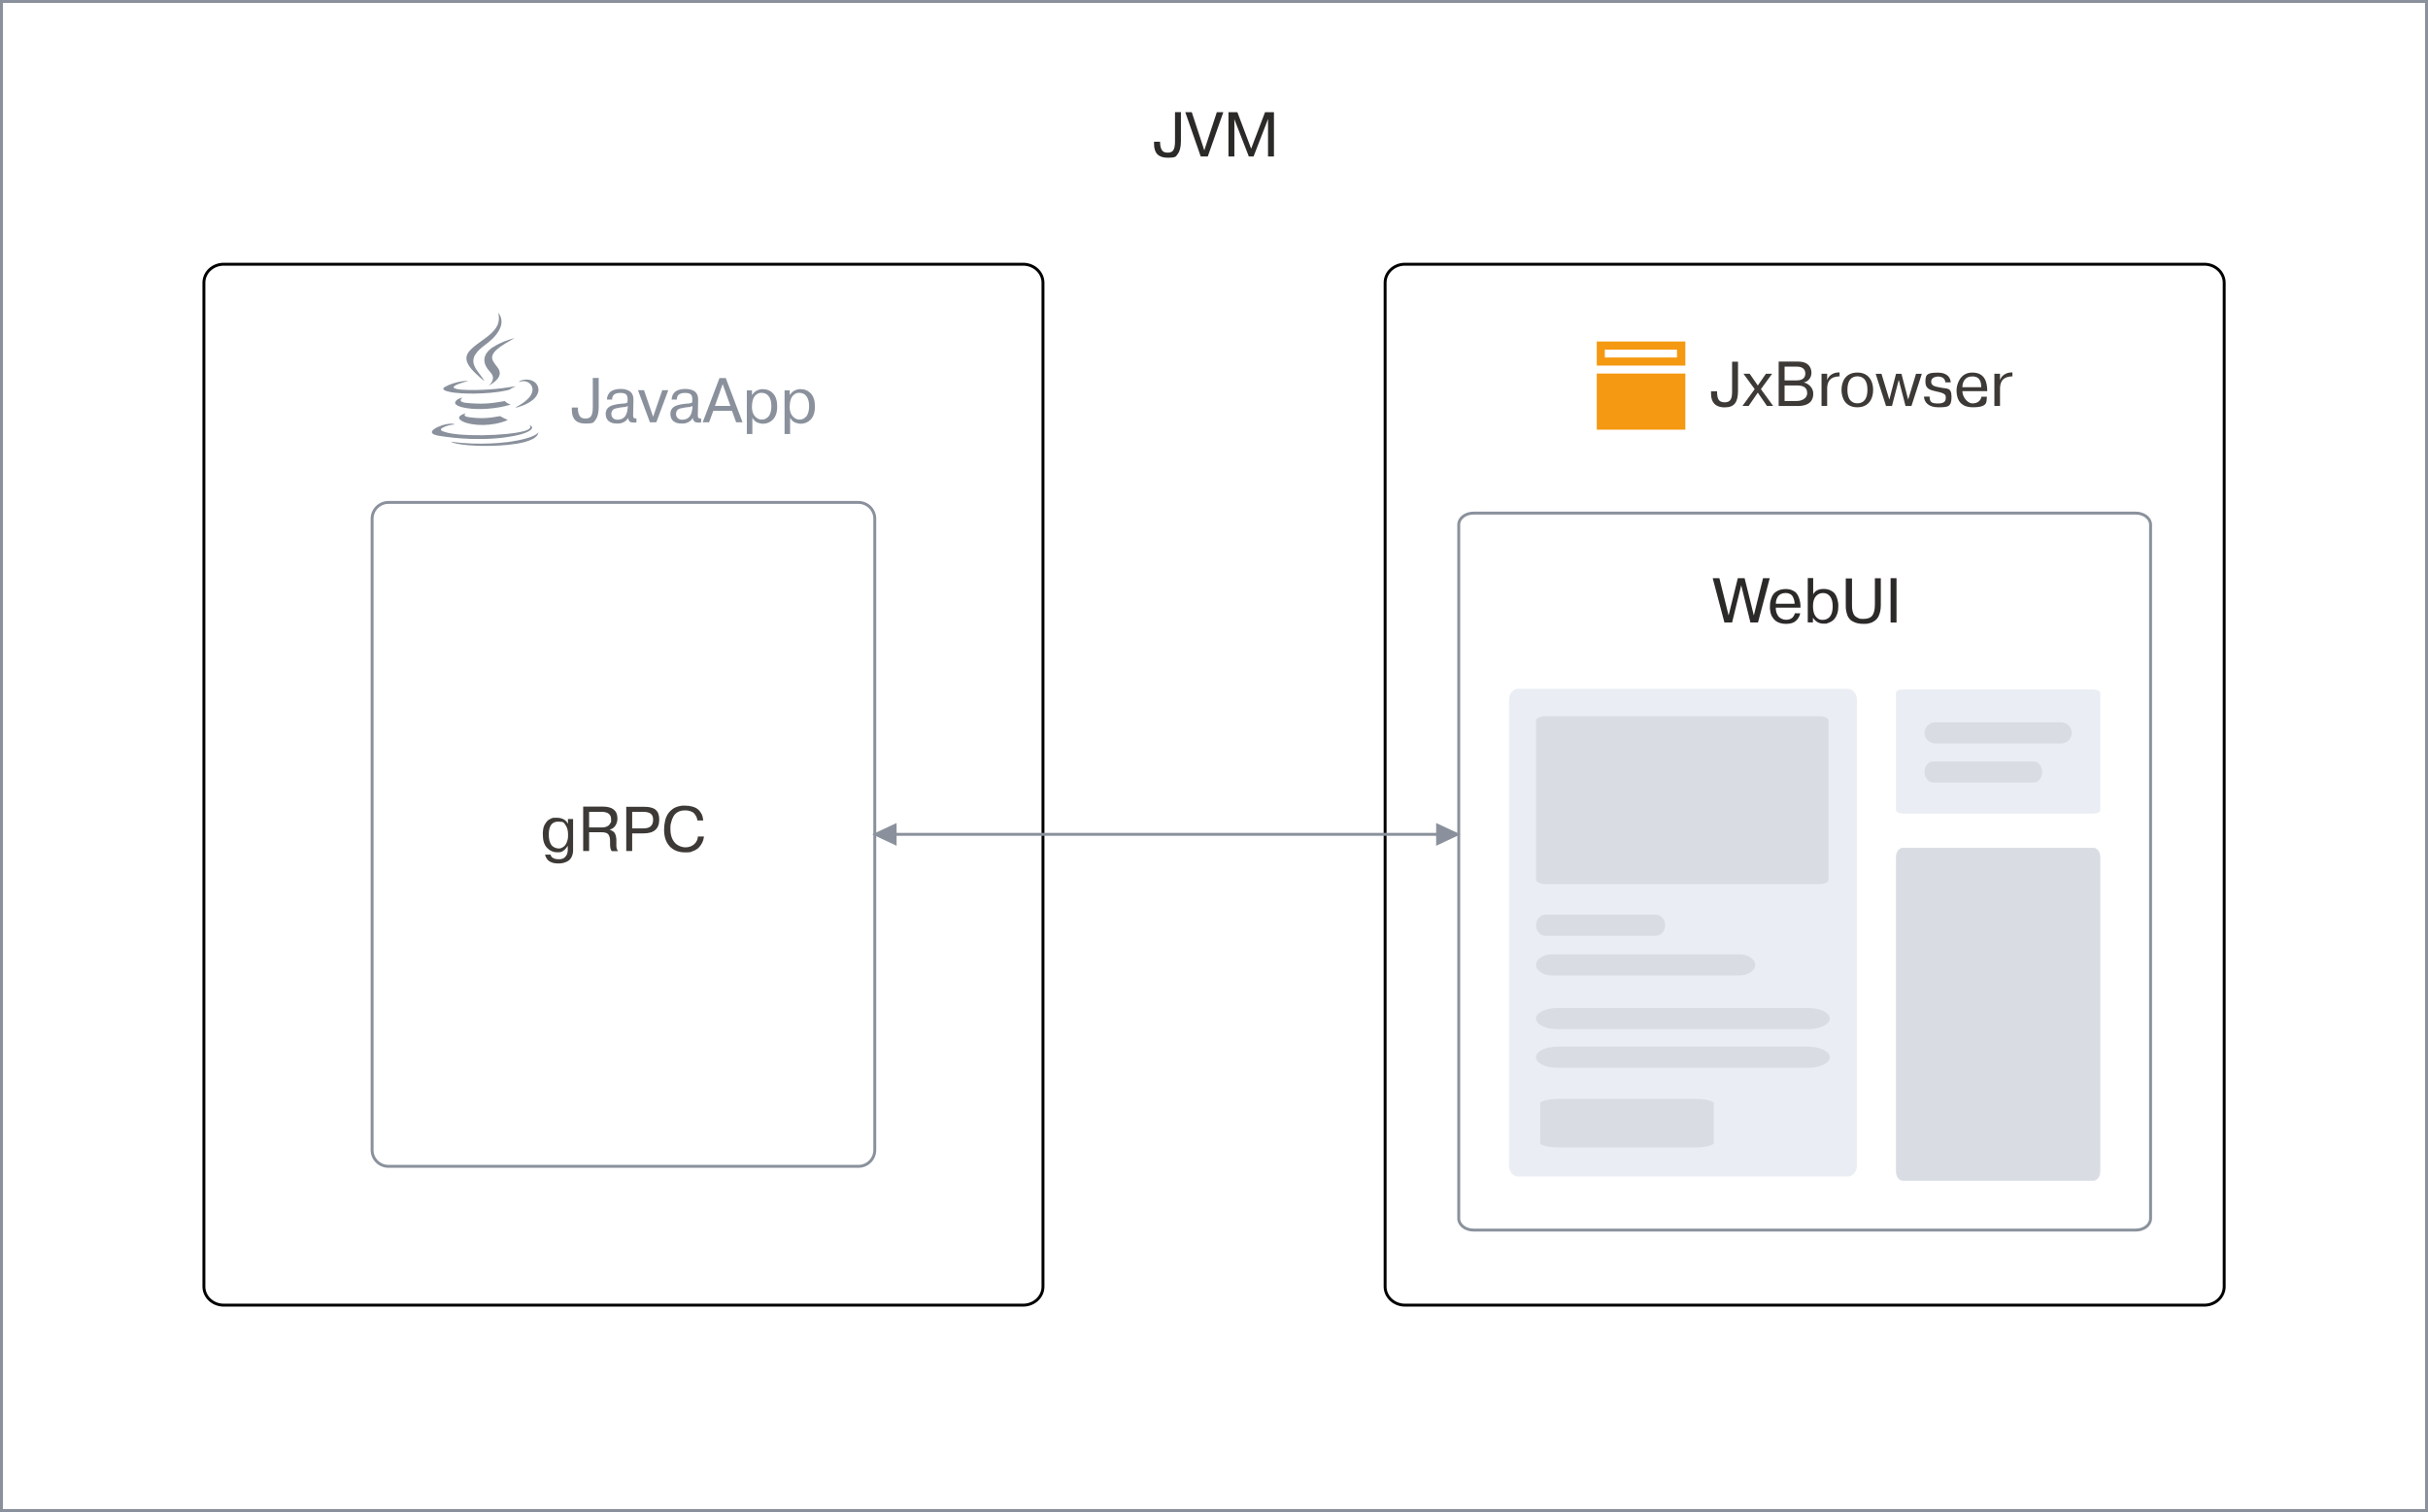 <?xml version="1.0" encoding="UTF-8"?>
<svg id="Layer_1" xmlns="http://www.w3.org/2000/svg" version="1.1" viewBox="0 0 2503 1558.8">
  <rect x="0" y="0" width="2503" height="1558.8" fill="#808080" stroke="none"/>
  <!-- Generator: Adobe Illustrator 29.1.0, SVG Export Plug-In . SVG Version: 2.1.0 Build 142)  -->
  <defs>
    <style>
      .st0, .st1, .st2, .st3, .st4, .st5, .st6 {
        fill-rule: evenodd;
      }

      .st0, .st7 {
        fill: #3c3936;
      }

      .st8 {
        fill: #2b2a29;
      }

      .st9, .st4 {
        fill: #8a919c;
      }

      .st1 {
        fill: #eaeef4;
      }

      .st2 {
        stroke: #000;
      }

      .st2, .st10, .st5 {
        fill: #fff;
      }

      .st2, .st10, .st5, .st11 {
        stroke-miterlimit: 10;
        stroke-width: 3px;
      }

      .st3 {
        fill: #f49911;
      }

      .st10, .st5, .st11 {
        stroke: #8a919c;
      }

      .st11 {
        fill: none;
      }

      .st6 {
        fill: #d9dde3;
      }
    </style>
  </defs>
  <g id="__x23_Layer_x5F_1">
    <rect class="st10" x="1.5" y="1.5" width="2500" height="1555.8"/>
    <path class="st8" d="M1189.7,146.2v2.3c0,9.4,4.6,14.1,13.9,14.1s8.5-1.3,10.6-4c2.1-2.7,3.2-7.1,3.2-13.1v-29.9h-6.1v30.4c0,3.8-.5,6.6-1.5,8.5-1,1.9-3,2.9-6,2.9s-5-.9-6.1-2.8c-1.2-1.9-1.8-4.7-1.8-8.5h-6.1Z"/>
    <polygon id="_x31_" class="st8" points="1241.5 155 1228.6 115.7 1221.9 115.7 1237.8 161.3 1245.1 161.3 1261.1 115.7 1254.4 115.7 1241.5 155"/>
    <polygon id="_x32_" class="st8" points="1287.4 161.3 1292.3 161.3 1307.1 123 1307.3 123 1307.2 124.8 1307.2 161.3 1313.3 161.3 1313.3 115.7 1304.1 115.7 1289.8 153.3 1275.6 115.7 1266.4 115.7 1266.4 161.3 1272.5 161.3 1272.5 124.8 1272.4 123 1272.5 123 1287.4 161.3"/>
    <path class="st2" d="M230.7,272.4h824c11.3,0,20.5,8.6,20.5,19.1v1035c0,10.6-9.2,19.1-20.5,19.1H230.7c-11.3,0-20.5-8.6-20.5-19.1V291.5c0-10.6,9.2-19.1,20.5-19.1Z"/>
    <path class="st2" d="M1448.4,272.4h824c11.3,0,20.5,8.6,20.5,19.1v1035c0,10.6-9.2,19.1-20.5,19.1h-824c-11.3,0-20.5-8.6-20.5-19.1V291.5c0-10.6,9.2-19.1,20.5-19.1Z"/>
    <path class="st11" d="M1519.1,529h682.6c8.4,0,15.3,5.3,15.3,11.9v715.4c0,6.6-6.8,11.9-15.3,11.9h-682.6c-8.4,0-15.3-5.3-15.3-11.9v-715.4c0-6.6,6.8-11.9,15.3-11.9Z"/>
    <path class="st5" d="M400.5,518h484.4c9.3,0,16.9,7.5,16.9,16.8v650.9c0,9.3-7.6,16.8-16.9,16.8h-484.4c-9.3,0-16.9-7.5-16.9-16.8v-650.9c0-9.3,7.6-16.8,16.9-16.8Z"/>
    <path class="st7" d="M561.9,881.2c.3,1.2.7,2.3,1.3,3.3.6,1,1.2,1.8,1.8,2.4.6.6,1.4,1.1,2.3,1.6.9.4,1.7.8,2.4,1,.7.2,1.5.4,2.5.5,1,.1,1.7.2,2.1.2h1.7c.9,0,1.8,0,2.8-.2,1-.1,2.2-.4,3.7-.9,1.5-.5,2.9-1.2,4-2.1,1.2-.9,2.2-2.2,3-4,.8-1.8,1.3-3.9,1.3-6.3v-32.3h-5.3v4.6h-.2c-2.1-3.9-6-5.9-11.5-5.9s-4.3.3-6,1c-1.8.7-3.1,1.7-4.1,2.9-1,1.2-1.8,2.5-2.4,3.6-.6,1.2-1.1,2.6-1.3,4.1-.2,1.6-.4,2.7-.4,3.4,0,.7,0,1.5,0,2.4,0,6,1.4,10.5,4.3,13.6,2.8,3,6.4,4.6,10.7,4.6s4.4-.5,6-1.5c1.6-1,3.1-2.7,4.7-5.2v3.6c0,.5,0,.9,0,1.4s-.1,1.1-.3,2c-.2.9-.4,1.7-.8,2.4-.4.7-.9,1.4-1.6,2.2-.6.7-1.5,1.3-2.6,1.7-1.1.4-2.3.6-3.8.6-5,0-7.9-1.6-8.7-4.8h-5.5ZM575.9,874.7c-.7,0-1.4,0-2.1-.2-.7-.1-1.5-.5-2.6-1s-1.9-1.3-2.7-2.2c-.8-1-1.4-2.4-2-4.2-.5-1.9-.8-4.1-.8-6.6,0-8.9,3.2-13.4,9.6-13.4s5.9,1.2,7.7,3.6c1.8,2.4,2.6,5.7,2.6,9.9s-.3,4.5-.8,6.4c-.6,1.8-1.2,3.2-2,4.2s-1.6,1.7-2.6,2.3c-1,.6-1.8,1-2.5,1.1-.7.2-1.3.2-1.9.2Z"/>
    <path id="_x31_1" data-name="_x31_" class="st7" d="M601.2,877.4h6.1v-19.4h13c2,0,3.5.3,4.8.8,1.2.5,2.1,1.3,2.6,2.4.5,1.1.9,2.1,1,3,.2.9.2,2.1.2,3.6,0,3.1,0,5.2.3,6.4.2,1.2.7,2.3,1.4,3.3h6.5c-.3-.4-.5-.7-.7-1.1s-.4-.7-.5-1.2c-.1-.5-.2-.8-.3-1.1,0-.3-.1-.8-.2-1.5,0-.7,0-1.2,0-1.6,0-.4,0-1.1,0-2.1,0-1,0-1.8,0-2.4,0-1.5-.1-2.6-.3-3.5-.1-.8-.4-1.8-.8-2.9-.4-1.1-1-2-2-2.7-.9-.7-2.1-1.4-3.6-2v-.2c2.4-.5,4.3-1.9,5.7-4,1.4-2.2,2.1-4.6,2.1-7.3,0-8.2-5-12.3-15.1-12.3h-20.2v45.6ZM607.3,837h12.8c6.6,0,9.9,2.6,9.9,7.8s-.2,2.5-.7,3.6c-.4,1-1,1.8-1.6,2.4-.7.6-1.4,1-2.3,1.4-.9.4-1.7.6-2.3.7-.7.1-1.4.2-2.1.2h-13.7v-16Z"/>
    <path id="_x32_1" data-name="_x32_" class="st7" d="M645.6,831.8v45.6h6.1v-18.2h11.9c10.7,0,16-4.8,16-14.3s-5.1-13.1-15.4-13.1h-18.6ZM651.7,837h11.2c3.6,0,6.2.6,7.9,1.9,1.7,1.3,2.5,3.3,2.5,6.2s-.8,5.3-2.5,6.8c-1.7,1.5-4.3,2.2-7.9,2.2h-11.2v-17.1Z"/>
    <path id="_x33_" class="st7" d="M719.5,862.3c-.2,3.3-1.5,6-3.9,8.1-2.4,2.1-5.4,3.2-9,3.2s-8.5-1.7-11.3-5.2c-2.8-3.5-4.2-7.9-4.2-13.3s.3-5,.8-7.3c.5-2.2,1.3-4.3,2.4-6.2,1.1-1.9,2.6-3.4,4.7-4.5,2-1.1,4.4-1.6,7.1-1.6s4.5.4,6.3,1.1c1.8.7,3.1,1.7,3.9,2.9.8,1.2,1.5,2.3,1.9,3.3.4,1,.6,2,.7,3.1h6.1c-.2-1.5-.5-3-.8-4.3-.4-1.3-1-2.7-2-4.1-.9-1.4-2-2.6-3.4-3.6-1.3-1-3.1-1.8-5.3-2.4-2.2-.6-4.7-.9-7.5-.9s-1.6,0-2.4,0c-.8,0-2,.3-3.5.6s-2.9.8-4.2,1.4c-1.3.6-2.7,1.5-4.1,2.8-1.5,1.3-2.7,2.7-3.7,4.4s-1.9,3.9-2.5,6.6-1,5.7-1,9c0,7.3,1.9,13,5.8,17.2,3.8,4.1,9.2,6.2,15.9,6.2s5.3-.4,7.5-1.1c2.2-.7,4-1.7,5.4-2.8,1.3-1.1,2.5-2.5,3.5-4,1-1.5,1.6-3,2.1-4.3.4-1.3.7-2.8.9-4.2h-6.1Z"/>
    <polygon class="st8" points="1795 603.4 1804.5 641.8 1812.3 641.8 1824.4 596.1 1817.5 596.1 1808 634.5 1798.5 596.1 1791.5 596.1 1782 634.5 1772.5 596.1 1765.6 596.1 1777.7 641.8 1785.6 641.8 1795 603.4"/>
    <path id="_x31_2" data-name="_x31_" class="st8" d="M1850.3,632.2c-.4,2-1.4,3.6-2.9,4.9-1.6,1.3-3.7,1.9-6.3,1.9s-6.1-1.3-7.9-3.8c-1.8-2.5-2.6-5.4-2.6-8.7h25.5c0-.2,0-.4,0-.8,0-.4,0-.6,0-.8,0-1.7-.2-3.2-.5-4.6-.2-1.4-.7-2.9-1.3-4.6-.7-1.7-1.5-3.1-2.5-4.3-1-1.1-2.5-2.1-4.4-2.9-1.9-.8-4.1-1.2-6.6-1.2s-5.4.5-7.6,1.5c-2.1,1-3.7,2.2-4.8,3.5-1.1,1.3-1.9,2.9-2.5,4.8-.6,1.8-1,3.4-1.1,4.6s-.2,2.4-.2,3.7,0,1.3,0,2c0,.7.2,1.6.4,2.9.2,1.3.5,2.4.9,3.5s1,2.2,1.9,3.4c.8,1.2,1.8,2.2,3,3.1,1.1.8,2.6,1.6,4.4,2.1,1.8.6,3.8.8,6.1.8,4.6,0,8-1.1,10.3-3.3,2.3-2.2,3.7-4.7,4.2-7.6h-5.5ZM1830.7,622.5c0-1.2.1-2.4.4-3.6s.8-2.3,1.5-3.5c.7-1.2,1.8-2.2,3.2-2.9,1.4-.7,3.1-1.1,5.1-1.1s3.3.4,4.6,1.1c1.3.7,2.2,1.7,2.8,2.9.6,1.2,1.1,2.4,1.3,3.5.3,1.1.4,2.3.5,3.6h-19.4Z"/>
    <path id="_x32_2" data-name="_x32_" class="st8" d="M1863.6,596.1v45.6h5.3v-4.6h.2c2.7,3.9,6.3,5.9,10.9,5.9s2.7-.2,3.9-.5c1.3-.3,2.6-.9,4-1.7,1.4-.8,2.6-1.9,3.6-3.2,1-1.3,1.9-3,2.6-5.2.7-2.2,1-4.6,1-7.4s0-2.3-.2-3.5c-.1-1.1-.5-2.6-1-4.5-.6-1.9-1.4-3.5-2.3-4.8-1-1.3-2.5-2.5-4.5-3.5-2-1-4.3-1.5-7-1.5-5.5,0-9.1,1.9-10.9,5.6v-16.8h-5.7ZM1869,625c0-4.6,1-8,2.9-10.2s4.4-3.4,7.4-3.4,5.4,1.1,7.2,3.4c1.9,2.3,2.8,5.7,2.8,10.4s-1,8.3-2.9,10.6c-1.9,2.2-4.4,3.3-7.5,3.3s-5.1-1.1-7-3.4-2.9-5.8-2.9-10.6Z"/>
    <path id="_x33_1" data-name="_x33_" class="st8" d="M1902.8,596.1v28c0,1.9,0,3.6.3,5.1s.6,3.1,1.3,5c.7,1.9,1.7,3.4,2.9,4.6,1.2,1.2,3,2.2,5.3,3.1,2.3.8,5.1,1.3,8.2,1.3s1.8,0,2.6,0c.8,0,1.8-.2,3.1-.5,1.3-.3,2.5-.6,3.5-1.1,1-.5,2.1-1.2,3.3-2.1,1.2-.9,2.1-2.1,2.9-3.4.7-1.3,1.4-3,1.9-5,.5-2,.8-4.3.8-6.9v-28h-6.1v27.2c0,5-.9,8.7-2.6,11.1-1.8,2.4-4.8,3.6-9.2,3.6s-4-.3-5.6-1c-1.6-.7-2.7-1.5-3.5-2.4-.8-.9-1.4-2.2-1.8-3.6s-.7-2.8-.8-3.8c0-1-.1-2.3-.1-3.7v-27.2h-6.1Z"/>
    <polygon id="_x34_" class="st8" points="1949 596.1 1949 641.8 1955.1 641.8 1955.1 596.1 1949 596.1"/>
    <g id="_2225571321216">
      <line class="st11" x1="914.4" y1="860.2" x2="1490.9" y2="860.2"/>
      <polygon class="st4" points="899.2 860.2 924.3 872 924.3 860.2 924.3 848.5 899.2 860.2"/>
      <polygon class="st4" points="1505.6 860.2 1480.5 872 1480.5 860.2 1480.5 848.5 1505.6 860.2"/>
    </g>
    <path class="st6" d="M1961.6,874.1h196.5c3.9,0,7.1,4.2,7.1,9.5v324.2c0,5.2-3.2,9.5-7.1,9.5h-196.5c-3.9,0-7.1-4.2-7.1-9.5v-324.2c0-5.2,3.2-9.5,7.1-9.5Z"/>
    <path class="st1" d="M1961.6,710.8h196.5c3.9,0,7.1,1.6,7.1,3.5v121c0,2-3.2,3.5-7.1,3.5h-196.5c-3.9,0-7.1-1.6-7.1-3.5v-121c0-2,3.2-3.5,7.1-3.5Z"/>
    <path class="st1" d="M1565.2,710.1h339.5c5.3,0,9.6,5,9.6,11.1v480.7c0,6.1-4.3,11.1-9.6,11.1h-339.5c-5.3,0-9.6-5-9.6-11.1v-480.7c0-6.1,4.3-11.1,9.6-11.1Z"/>
    <path class="st6" d="M1607.7,1132.9h139.1c11,0,19.9,2,19.9,4.6v40.9c0,2.5-8.9,4.6-19.9,4.6h-139.1c-11,0-19.9-2-19.9-4.6v-40.9c0-2.5,8.9-4.6,19.9-4.6Z"/>
    <g id="_2225569497728">
      <path class="st6" d="M1593,738.4h282.6c5.2,0,9.5,2,9.5,4.5v164.1c0,2.5-4.3,4.5-9.5,4.5h-282.6c-5.2,0-9.5-2-9.5-4.5v-164.1c0-2.5,4.3-4.5,9.5-4.5Z"/>
      <g>
        <path class="st6" d="M1593.1,943h113.9c5.3,0,9.6,4.9,9.6,10.9h0c0,6-4.3,10.9-9.6,10.9h-113.9c-5.3,0-9.6-4.9-9.6-10.9h0c0-6,4.3-10.9,9.6-10.9Z"/>
        <path class="st6" d="M1599.8,983.9h193.3c9,0,16.3,4.9,16.3,10.9h0c0,6-7.3,10.9-16.3,10.9h-193.3c-9,0-16.3-4.9-16.3-10.9h0c0-6,7.3-10.9,16.3-10.9Z"/>
        <path class="st6" d="M1605.3,1039.2h259.1c12.1,0,21.9,4.9,21.9,10.9h0c0,6-9.8,10.9-21.9,10.9h-259.1c-12.1,0-21.9-4.9-21.9-10.9h0c0-6,9.8-10.9,21.9-10.9Z"/>
        <path class="st6" d="M1605.3,1079.1h259.1c12.1,0,21.9,4.9,21.9,10.9h0c0,6-9.8,10.9-21.9,10.9h-259.1c-12.1,0-21.9-4.9-21.9-10.9h0c0-6,9.8-10.9,21.9-10.9Z"/>
      </g>
    </g>
    <g id="_2225384707280">
      <path class="st6" d="M1995,744.7h129.8c6.1,0,11,4.9,11,10.9h0c0,6-4.9,10.9-11,10.9h-129.8c-6.1,0-11-4.9-11-10.9h0c0-6,4.9-10.9,11-10.9Z"/>
      <path class="st6" d="M1992.8,785h103.7c4.8,0,8.8,4.9,8.8,10.9h0c0,6-3.9,10.9-8.8,10.9h-103.7c-4.8,0-8.8-4.9-8.8-10.9h0c0-6,3.9-10.9,8.8-10.9Z"/>
    </g>
    <g id="_2225384706960">
      <path class="st3" d="M1737.4,376.9v-24.8h-91.3v24.8h91.3ZM1728.8,360.5h0v8.1h-74.4s0-8.1,0-8.1h74.4ZM1737.4,443h0v-57.9h-91.3v57.9h91.3Z"/>
      <path class="st0" d="M1763.9,403.4v2.4c0,13.1,9.4,14.2,14,14.2,10,0,13.8-5.2,13.8-17.2v-29.9h-6.1v30.5c0,6.7-1,11.4-7.6,11.4s-7.9-4.1-7.9-11.4h-6.1ZM1812.2,397.6h0l-8.5-12.3h-6.4l11.6,15.9-12.6,17.3h6.4l9.4-13.7,9.4,13.7h6.4l-12.6-17.3,11.6-15.9h-6.4l-8.5,12.3ZM1833.6,372.8h0v45.8h19.4c13,0,16.3-6.2,16.3-12.8s-5.8-10.7-9.6-11.4v-.2c4.3-.7,7.7-4.9,7.7-9.8s-2.6-11.6-13.7-11.6h-20.1ZM1839.7,378h12.6c7.7,0,8.8,4.5,8.8,7.1,0,3.8-2.2,7.1-9,7.1h-12.4v-14.3ZM1839.7,397.4h12.8c6.4,0,10.5,2,10.5,7.9s-6.3,8.1-10.5,8.1h-12.8v-16ZM1896.4,384h-1.7c-4.6.3-9.4,2.8-11,7.7h-.1v-6.4h-5.8v33.2h5.8v-17.1c0-.6,0-1.2,0-1.8.5-8.4,5-11.3,12.8-11.6v-4.1ZM1898.4,402h0c0,8.8,4.3,17.9,16.3,17.9s16.3-9.1,16.3-17.9-4.3-17.9-16.3-17.9-16.3,9.1-16.3,17.9ZM1904.5,401.9h0c0-13.3,7.7-13.9,10.3-13.9s10.3.6,10.3,13.9-7.7,13.9-10.3,13.9-10.3-.6-10.3-13.9ZM1957.5,392h0l6.9,26.6h6.1l10.7-33.2h-6l-8.1,26.6-6.9-26.6h-5.6l-6.9,26.6-8.1-26.6h-6l10.7,33.2h6.1l6.9-26.6ZM1983.4,408.7h0c.2,6.1,4.8,11.2,14.7,11.2s13.7-.3,13.7-10.7-5-8.1-11.8-9.7c-4.8-1-9.2-1.4-9.2-6.1s6.1-5.2,6.9-5.2c6.6,0,7.6,4.1,7.8,6h5.5c-.3-3.7-2.2-10-13.5-10s-12.6,2.2-12.6,9.5,4.9,8.4,10.5,9.7l3.5.8c6.5,1.6,7,3.3,7,5.5s0,6.3-7.7,6.3-8.8-1.8-9-7.1h-5.8ZM2042.7,409h0c-.7,3.7-3.7,6.9-9.2,6.9s-10.5-6.9-10.5-12.6h25.6c0-.5,0-1.1,0-1.6-.3-7.2-2.1-17.6-15.4-17.6s-16.2,13.5-16.2,18,.3,17.8,16.8,17.8,13.7-6.2,14.5-10.9h-5.5ZM2023,399.2h0c0-4.2,1.8-11.1,10.3-11.1s9,6.7,9.2,11.1h-19.5ZM2074.6,384h-1.7c-4.6.3-9.4,2.8-11,7.7h-.1v-6.4h-5.8v33.2h5.8v-17.1c0-.6,0-1.2,0-1.8.5-8.4,5-11.3,12.8-11.6v-4.1Z"/>
    </g>
    <g id="_2225380381872">
      <path class="st9" d="M589.5,420.3v2.3c0,9.4,4.6,14.1,13.9,14.1s8.5-1.3,10.6-4c2.1-2.7,3.2-7.1,3.2-13.1v-29.9h-6.1v30.4c0,3.8-.5,6.6-1.5,8.5-1,1.9-3,2.9-6,2.9s-5-.9-6.1-2.8c-1.2-1.9-1.8-4.7-1.8-8.5h-6.1Z"/>
      <path id="_x31_3" data-name="_x31_" class="st9" d="M631,412.1c-.1-4.7,2.7-7,8.6-7s7.4,2.2,7.4,6.6-.4,3.2-1.2,3.7c-.6.4-2.3.7-5.2.8-6.3.6-10.6,1.7-12.8,3.4-2.3,1.7-3.4,4.1-3.4,7.1s1,5.8,3.1,7.5c2.1,1.7,4.9,2.5,8.6,2.5s4.7-.5,6.7-1.4c2-1,3.6-2.4,4.7-4.4.3,2,1,3.3,1.9,3.9.9.6,2.2.9,4.1.9s1.9,0,2.6-.3v-4c-.9,0-1.5,0-2-.1-.5-.1-.8-.4-1-.8-.2-.4-.3-.8-.4-1.2s0-.9,0-1.8l.3-15.3c0-2.3-.3-4.2-1.2-5.8-.8-1.6-2-2.7-3.4-3.5-1.4-.7-2.8-1.2-4.2-1.5-1.4-.3-2.8-.4-4.4-.4-2.8,0-5.1.4-7.1,1.1-2,.7-3.4,1.7-4.4,2.8-1,1.2-1.6,2.3-2,3.5-.4,1.2-.6,2.4-.6,3.6h5.5ZM646.9,421.3c-.1,2.2-.5,4-1.2,5.6-.7,1.6-1.5,2.7-2.5,3.6-1,.8-2,1.4-3.1,1.7-1.1.3-2.2.5-3.5.5-1.9,0-3.5-.5-4.6-1.6s-1.8-2.6-1.8-4.5,1-4,2.9-5c.9-.4,3.1-.9,6.6-1.5.7,0,1.4-.2,2.4-.3.9,0,1.6-.2,2.1-.2s.9-.2,1.5-.4c.5-.2,1-.4,1.4-.7v2.8Z"/>
      <polygon id="_x32_3" data-name="_x32_" class="st9" points="673.3 429.7 663.9 402.3 657.7 402.3 670 435.4 676.6 435.4 688.9 402.3 682.7 402.3 673.3 429.7"/>
      <path id="_x33_2" data-name="_x33_" class="st9" d="M697.7,412.1c-.1-4.7,2.7-7,8.6-7s7.4,2.2,7.4,6.6-.4,3.2-1.2,3.7c-.6.4-2.3.7-5.2.8-6.3.6-10.6,1.7-12.8,3.4-2.3,1.7-3.4,4.1-3.4,7.1s1,5.8,3.1,7.5,4.9,2.5,8.6,2.5,4.7-.5,6.7-1.4c2-1,3.6-2.4,4.7-4.4.3,2,1,3.3,1.9,3.9.9.6,2.2.9,4.1.9s1.9,0,2.6-.3v-4c-.9,0-1.5,0-2-.1-.5-.1-.8-.4-1-.8-.2-.4-.3-.8-.4-1.2s0-.9,0-1.8l.3-15.3c0-2.3-.3-4.2-1.2-5.8-.8-1.6-2-2.7-3.4-3.5-1.4-.7-2.8-1.2-4.2-1.5-1.4-.3-2.8-.4-4.4-.4-2.8,0-5.1.4-7.1,1.1-2,.7-3.4,1.7-4.4,2.8-1,1.2-1.6,2.3-2,3.5-.4,1.2-.6,2.4-.6,3.6h5.5ZM713.6,421.3c-.1,2.2-.5,4-1.2,5.6-.7,1.6-1.5,2.7-2.5,3.6-1,.8-2,1.4-3.1,1.7-1.1.3-2.2.5-3.5.5-1.9,0-3.5-.5-4.6-1.6-1.2-1.1-1.8-2.6-1.8-4.5s1-4,2.9-5c.9-.4,3.1-.9,6.6-1.5.7,0,1.4-.2,2.4-.3.9,0,1.6-.2,2.1-.2.4,0,.9-.2,1.5-.4.5-.2,1-.4,1.4-.7v2.8Z"/>
      <path id="_x34_1" data-name="_x34_" class="st9" d="M735.3,423.6h19.3l4.3,11.8h6.6l-17.3-45.6h-6.5l-17.3,45.6h6.6l4.3-11.8ZM737,418.5l8-22.5,8,22.5h-15.9Z"/>
      <path id="_x35_" class="st9" d="M769.9,402.3v45.2h5.7v-16.8c.7,1.3,1.6,2.5,2.7,3.4,1.1.9,2.2,1.5,3.4,1.9,1.2.3,2.1.6,2.8.7s1.4.2,1.9.2c4.2,0,7.7-1.5,10.5-4.4,2.8-3,4.3-7.4,4.3-13.4s-1.4-10.4-4.2-13.4c-2.8-3-6.4-4.5-10.7-4.5s-8.3,2-10.9,5.9h-.2v-4.6h-5.3ZM775.2,419c0-2.4.3-4.5.8-6.3.5-1.8,1.1-3.1,1.9-4.1.7-.9,1.6-1.7,2.5-2.3,1-.6,1.8-1,2.5-1.1.7-.2,1.4-.2,2.2-.2,3.2,0,5.7,1.2,7.5,3.7,1.8,2.5,2.6,5.8,2.6,10.1s-1,8.3-2.9,10.5-4.2,3.3-6.9,3.3-5-1.1-7.1-3.4c-2.1-2.2-3.2-5.7-3.2-10.3Z"/>
      <path id="_x36_" class="st9" d="M808.8,402.3v45.2h5.7v-16.8c.7,1.3,1.6,2.5,2.7,3.4,1.1.9,2.2,1.5,3.4,1.9,1.2.3,2.1.6,2.8.7.7.1,1.4.2,1.9.2,4.2,0,7.7-1.5,10.5-4.4,2.8-3,4.3-7.4,4.3-13.4s-1.4-10.4-4.2-13.4c-2.8-3-6.4-4.5-10.7-4.5s-8.3,2-10.9,5.9h-.2v-4.6h-5.3ZM814.1,419c0-2.4.3-4.5.8-6.3.5-1.8,1.1-3.1,1.9-4.1.7-.9,1.6-1.7,2.5-2.3,1-.6,1.8-1,2.5-1.1.7-.2,1.4-.2,2.2-.2,3.2,0,5.7,1.2,7.5,3.7,1.8,2.5,2.6,5.8,2.6,10.1s-1,8.3-2.9,10.5-4.2,3.3-6.9,3.3-5-1.1-7.1-3.4c-2.1-2.2-3.2-5.7-3.2-10.3Z"/>
      <g>
        <path class="st4" d="M513.3,322.1c3.2,3.4,4.3,8.2,3.4,12.6-1,4.9-4,9.2-7.4,12.9-2.8,3-6,5.6-9.3,8.1-3.9,2.9-7.7,6-10.1,10-2.1,3.3-2.5,7.3-1.1,10.9,2.3,6.1,7.7,10.7,10.6,16.4-3.2-2.6-6.4-5.3-9.3-8.2-3.1-3-6-6.2-7.9-10-1.3-2.6-1.9-5.7-.9-8.5,1-2.9,3.2-5.2,5.5-7.3,6.2-5.7,13.9-9.9,20-15.7,3.4-3.2,6.2-7,7.1-11.4.8-3.2.4-6.5-.3-9.7h0Z"/>
        <path class="st4" d="M508.2,358c6.7-4.5,14.5-7.4,22.4-9.5-6.3,3.7-12.8,7-18.2,11.7-2,1.7-3.8,3.7-4.7,6.1-.7,1.8-.4,3.8.4,5.5,1.4,3,3.9,5.5,5.7,8.3,1.6,2.4,1.9,5.4.7,7.9-1.8,3.8-5.4,6.5-9.1,8.7-.5.3-.9.7-1.5.8,2.5-2.1,4.4-5,4.3-8.1,0-2.3-1.5-4.4-3.1-6.1-3.4-3.7-6.3-8.5-5.7-13.5.6-5,4.5-9,8.7-12h0Z"/>
        <path class="st4" d="M534.7,394c1.5-1.9,4-2.3,6.2-2.6,3.8-.5,7.9.5,10.9,3.1,2.4,2.1,3.7,5.5,3.2,8.7-.5,3.7-3,6.9-5.9,9.2-5.1,4.1-11.4,6.5-17.7,8.1.4-.4.8-.8,1.2-1.1,4.8-2.6,9.5-5.6,13.1-9.8,2.1-2.6,3.8-6,3.1-9.5-.7-4-4.6-6.9-8.6-7.1-1.9-.2-3.7.5-5.5.9h0Z"/>
        <path class="st4" d="M461.7,397.3c6.7-2.9,13.9-4.7,21.2-4.6-4.2,1.2-8.6,2.3-12.6,4.2-.9.5-2,1-2.6,2-.3.8.5,1.3,1.1,1.5,2.5,1,5.2,1.2,7.8,1.4,9.3.6,18.6.3,27.9-.3,9.1-.6,18.2-1.8,27.3-3.3-2,.9-4,1.9-5.9,3.1-.9.7-2.1.8-3.2,1.1-11.1,2.5-22.5,3.2-33.8,3.4-4.4,0-8.7,0-13.1-.3-4.9-.3-9.8-.7-14.5-2-1.4-.4-2.8-.8-3.9-1.8-.5-.4-.5-1.3,0-1.8,1.2-1.2,2.9-1.8,4.4-2.5h0Z"/>
        <path class="st4" d="M470.3,412.8c1.9-1.5,4.1-2.3,6.4-3.1-.7.9-1.7,1.7-1.8,2.9,0,.8.6,1.3,1.2,1.7,1.2.6,2.5.8,3.9,1,7,.7,14,1.1,21.1.7,6.4-.3,12.8-1.4,19.2-2.5,1.7,1.6,3.8,2.8,6,3.7-7.7,2.3-15.5,3.6-23.4,4.2-7.5.5-15.1.5-22.5-.7-2.9-.5-6-1.2-8.6-2.5-1.1-.6-2.3-1.3-2.6-2.6-.2-1.1.6-2.1,1.4-2.7h0Z"/>
        <path class="st4" d="M474.5,428.6c1.7-1.3,3.7-2,5.8-2.6-.7.6-1.8,1.4-1.3,2.4,1,1.3,2.8,1.4,4.2,1.7,6.1.8,12.3,1.3,18.5.8,4.6-.3,9.2-1.1,13.8-1.9,2.6,1.5,5.3,2.8,8.1,4-4.3,1.9-8.9,3.2-13.5,4-7.8,1.4-15.8,1.6-23.6.3-3.4-.6-7-1.4-10.1-3.1-1.2-.7-2.5-1.5-3-2.8-.4-1.1.3-2.2,1.1-2.8h0Z"/>
        <path class="st4" d="M454.4,438.9c3.3-1.1,6.8-2,10.3-2.1,1.4,0,2.9,0,4.1.8-4.2.3-8.4,1.3-12.2,3.2-.8.5-1.8,1-2.1,2,0,1.1,1.3,1.5,2.1,1.9,5.3,2,10.9,2.6,16.4,3.2,16.4,1.4,33,1,49.4-.5,6.2-.7,12.4-1.4,18.5-3.1,1.9-.7,4.1-1.3,5.4-3,.8-1,.3-2.3-.5-3.2,1.2.7,3,1.6,2.7,3.2-.5,1.7-2.3,2.6-3.7,3.5-4.6,2.4-9.8,3.6-14.8,4.6-14.8,2.9-29.9,3.6-44.9,3.1-11.3-.4-22.6-1.5-33.8-3.4-2-.5-4.2-.9-5.7-2.4-.9-1.1-.1-2.6.8-3.4,2.3-2.1,5.2-3.3,8.1-4.3h0Z"/>
        <path class="st4" d="M544.8,451.3c3.7-1.3,7.6-2.6,10.3-5.5-.5,3.2-3.2,5.3-5.9,6.8-5.2,2.7-10.9,3.9-16.7,4.9-12.1,1.9-24.4,2.4-36.7,2.2-8.4-.3-16.8-.6-25.1-2.3-2-.5-4.1-.9-5.8-2.1,7.3,1.2,14.8,1.7,22.2,2,12.2.4,24.5-.1,36.7-1.6,7-1,14.1-2.2,20.9-4.4h0Z"/>
      </g>
    </g>
  </g>
</svg>